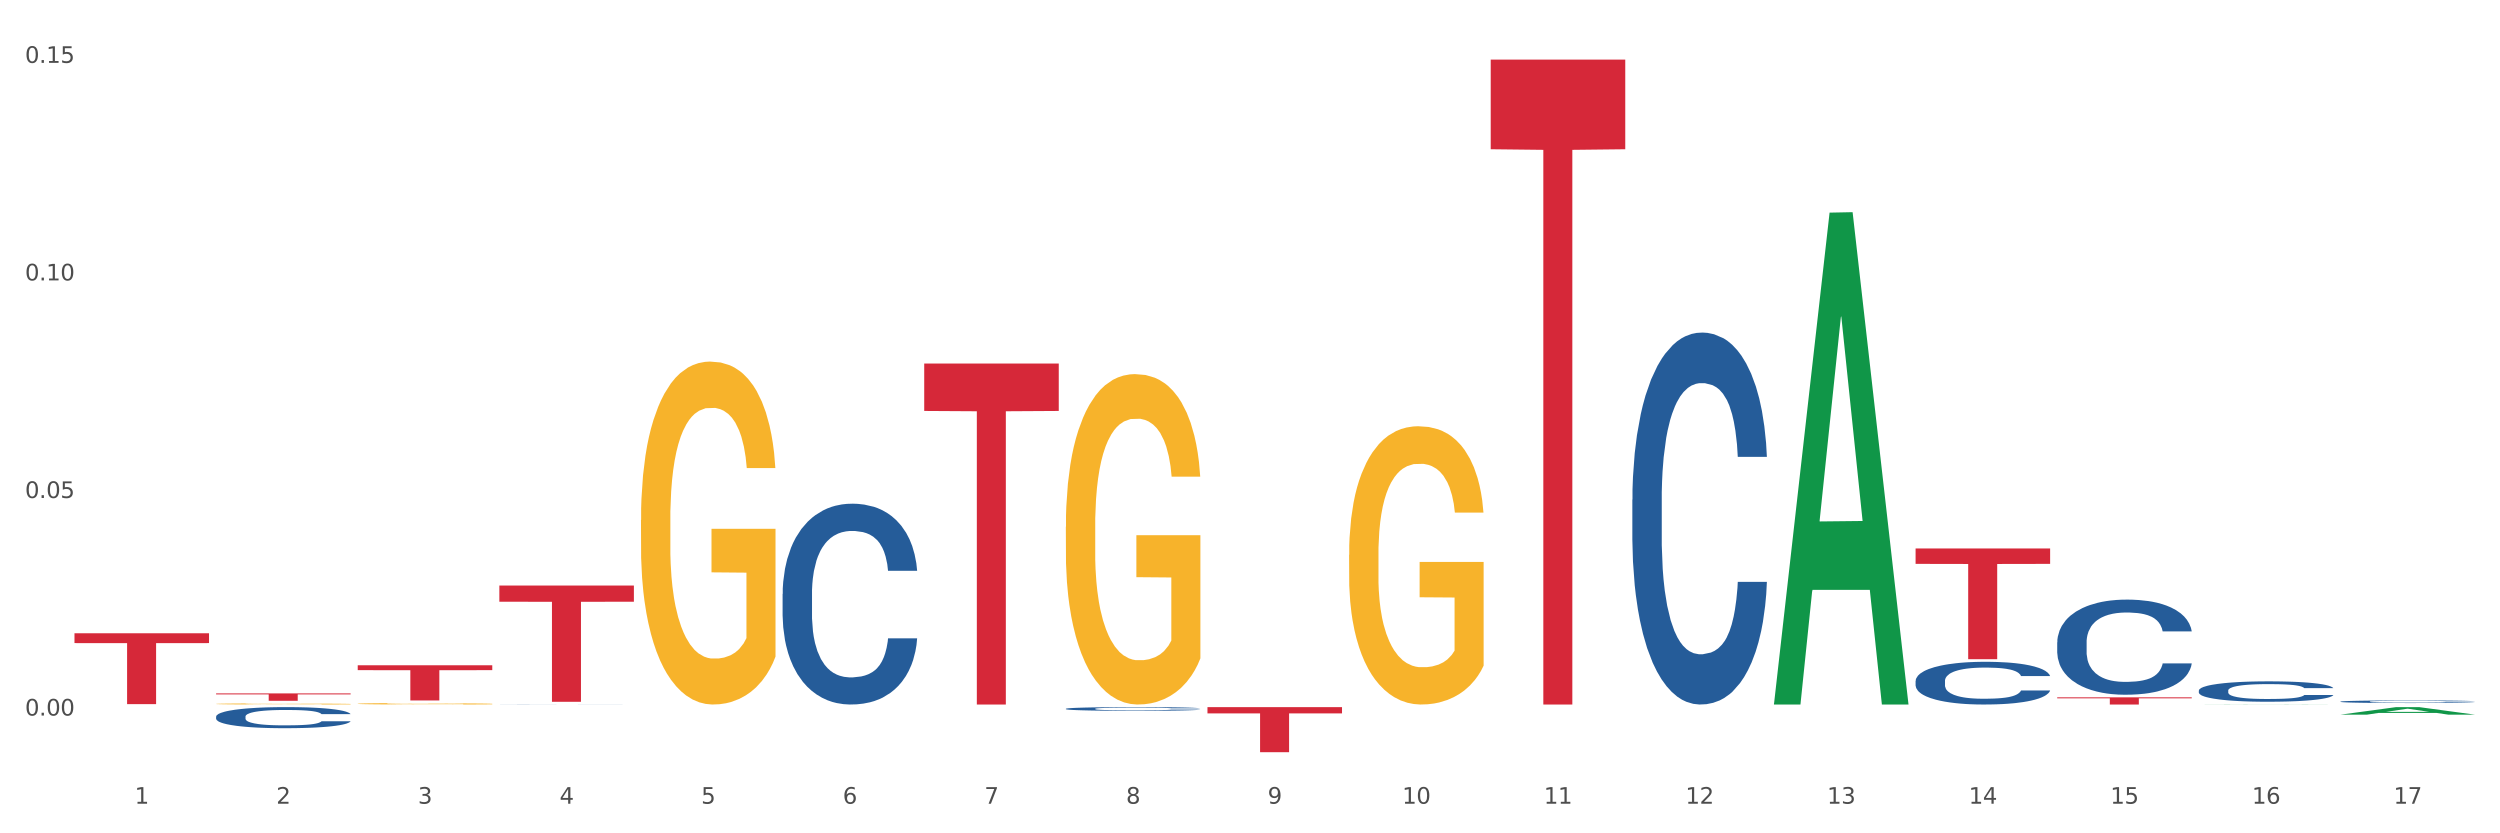 <?xml version="1.0" encoding="utf-8" standalone="no"?>
<!DOCTYPE svg PUBLIC "-//W3C//DTD SVG 1.1//EN"
  "http://www.w3.org/Graphics/SVG/1.1/DTD/svg11.dtd">
<svg xmlns:xlink="http://www.w3.org/1999/xlink" width="1080pt" height="360pt" viewBox="0 0 1080 360" xmlns="http://www.w3.org/2000/svg" version="1.1">
 <rect x="0" y="0" width="1080" height="360" fill="#333333" stroke="none"/>
 <defs>
  <style type="text/css">*{stroke-linejoin: round; stroke-linecap: butt}</style>
 </defs>
 <g id="figure_1">
  <g id="patch_1">
   <path d="M 0 360 
L 1080 360 
L 1080 0 
L 0 0 
z
" style="fill: #ffffff; stroke: #ffffff; stroke-linejoin: miter"/>
  </g>
  <g id="axes_1">
   <g id="matplotlib.axis_1">
    <g id="xtick_1">
     <g id="text_1">
      <!-- 1 -->
      <g style="fill: #4d4d4d" transform="translate(58.182 347.204) scale(0.096 -0.096)">
       <defs>
        <path id="DejaVuSans-31" d="M 794 531 
L 1825 531 
L 1825 4091 
L 703 3866 
L 703 4441 
L 1819 4666 
L 2450 4666 
L 2450 531 
L 3481 531 
L 3481 0 
L 794 0 
L 794 531 
z
" transform="scale(0.016)"/>
       </defs>
       <use xlink:href="#DejaVuSans-31"/>
      </g>
     </g>
    </g>
    <g id="xtick_2">
     <g id="text_2">
      <!-- 2 -->
      <g style="fill: #4d4d4d" transform="translate(119.364 347.204) scale(0.096 -0.096)">
       <defs>
        <path id="DejaVuSans-32" d="M 1228 531 
L 3431 531 
L 3431 0 
L 469 0 
L 469 531 
Q 828 903 1448 1529 
Q 2069 2156 2228 2338 
Q 2531 2678 2651 2914 
Q 2772 3150 2772 3378 
Q 2772 3750 2511 3984 
Q 2250 4219 1831 4219 
Q 1534 4219 1204 4116 
Q 875 4013 500 3803 
L 500 4441 
Q 881 4594 1212 4672 
Q 1544 4750 1819 4750 
Q 2544 4750 2975 4387 
Q 3406 4025 3406 3419 
Q 3406 3131 3298 2873 
Q 3191 2616 2906 2266 
Q 2828 2175 2409 1742 
Q 1991 1309 1228 531 
z
" transform="scale(0.016)"/>
       </defs>
       <use xlink:href="#DejaVuSans-32"/>
      </g>
     </g>
    </g>
    <g id="xtick_3">
     <g id="text_3">
      <!-- 3 -->
      <g style="fill: #4d4d4d" transform="translate(180.545 347.204) scale(0.096 -0.096)">
       <defs>
        <path id="DejaVuSans-33" d="M 2597 2516 
Q 3050 2419 3304 2112 
Q 3559 1806 3559 1356 
Q 3559 666 3084 287 
Q 2609 -91 1734 -91 
Q 1441 -91 1130 -33 
Q 819 25 488 141 
L 488 750 
Q 750 597 1062 519 
Q 1375 441 1716 441 
Q 2309 441 2620 675 
Q 2931 909 2931 1356 
Q 2931 1769 2642 2001 
Q 2353 2234 1838 2234 
L 1294 2234 
L 1294 2753 
L 1863 2753 
Q 2328 2753 2575 2939 
Q 2822 3125 2822 3475 
Q 2822 3834 2567 4026 
Q 2313 4219 1838 4219 
Q 1578 4219 1281 4162 
Q 984 4106 628 3988 
L 628 4550 
Q 988 4650 1302 4700 
Q 1616 4750 1894 4750 
Q 2613 4750 3031 4423 
Q 3450 4097 3450 3541 
Q 3450 3153 3228 2886 
Q 3006 2619 2597 2516 
z
" transform="scale(0.016)"/>
       </defs>
       <use xlink:href="#DejaVuSans-33"/>
      </g>
     </g>
    </g>
    <g id="xtick_4">
     <g id="text_4">
      <!-- 4 -->
      <g style="fill: #4d4d4d" transform="translate(241.726 347.204) scale(0.096 -0.096)">
       <defs>
        <path id="DejaVuSans-34" d="M 2419 4116 
L 825 1625 
L 2419 1625 
L 2419 4116 
z
M 2253 4666 
L 3047 4666 
L 3047 1625 
L 3713 1625 
L 3713 1100 
L 3047 1100 
L 3047 0 
L 2419 0 
L 2419 1100 
L 313 1100 
L 313 1709 
L 2253 4666 
z
" transform="scale(0.016)"/>
       </defs>
       <use xlink:href="#DejaVuSans-34"/>
      </g>
     </g>
    </g>
    <g id="xtick_5">
     <g id="text_5">
      <!-- 5 -->
      <g style="fill: #4d4d4d" transform="translate(302.908 347.204) scale(0.096 -0.096)">
       <defs>
        <path id="DejaVuSans-35" d="M 691 4666 
L 3169 4666 
L 3169 4134 
L 1269 4134 
L 1269 2991 
Q 1406 3038 1543 3061 
Q 1681 3084 1819 3084 
Q 2600 3084 3056 2656 
Q 3513 2228 3513 1497 
Q 3513 744 3044 326 
Q 2575 -91 1722 -91 
Q 1428 -91 1123 -41 
Q 819 9 494 109 
L 494 744 
Q 775 591 1075 516 
Q 1375 441 1709 441 
Q 2250 441 2565 725 
Q 2881 1009 2881 1497 
Q 2881 1984 2565 2268 
Q 2250 2553 1709 2553 
Q 1456 2553 1204 2497 
Q 953 2441 691 2322 
L 691 4666 
z
" transform="scale(0.016)"/>
       </defs>
       <use xlink:href="#DejaVuSans-35"/>
      </g>
     </g>
    </g>
    <g id="xtick_6">
     <g id="text_6">
      <!-- 6 -->
      <g style="fill: #4d4d4d" transform="translate(364.089 347.204) scale(0.096 -0.096)">
       <defs>
        <path id="DejaVuSans-36" d="M 2113 2584 
Q 1688 2584 1439 2293 
Q 1191 2003 1191 1497 
Q 1191 994 1439 701 
Q 1688 409 2113 409 
Q 2538 409 2786 701 
Q 3034 994 3034 1497 
Q 3034 2003 2786 2293 
Q 2538 2584 2113 2584 
z
M 3366 4563 
L 3366 3988 
Q 3128 4100 2886 4159 
Q 2644 4219 2406 4219 
Q 1781 4219 1451 3797 
Q 1122 3375 1075 2522 
Q 1259 2794 1537 2939 
Q 1816 3084 2150 3084 
Q 2853 3084 3261 2657 
Q 3669 2231 3669 1497 
Q 3669 778 3244 343 
Q 2819 -91 2113 -91 
Q 1303 -91 875 529 
Q 447 1150 447 2328 
Q 447 3434 972 4092 
Q 1497 4750 2381 4750 
Q 2619 4750 2861 4703 
Q 3103 4656 3366 4563 
z
" transform="scale(0.016)"/>
       </defs>
       <use xlink:href="#DejaVuSans-36"/>
      </g>
     </g>
    </g>
    <g id="xtick_7">
     <g id="text_7">
      <!-- 7 -->
      <g style="fill: #4d4d4d" transform="translate(425.271 347.204) scale(0.096 -0.096)">
       <defs>
        <path id="DejaVuSans-37" d="M 525 4666 
L 3525 4666 
L 3525 4397 
L 1831 0 
L 1172 0 
L 2766 4134 
L 525 4134 
L 525 4666 
z
" transform="scale(0.016)"/>
       </defs>
       <use xlink:href="#DejaVuSans-37"/>
      </g>
     </g>
    </g>
    <g id="xtick_8">
     <g id="text_8">
      <!-- 8 -->
      <g style="fill: #4d4d4d" transform="translate(486.452 347.204) scale(0.096 -0.096)">
       <defs>
        <path id="DejaVuSans-38" d="M 2034 2216 
Q 1584 2216 1326 1975 
Q 1069 1734 1069 1313 
Q 1069 891 1326 650 
Q 1584 409 2034 409 
Q 2484 409 2743 651 
Q 3003 894 3003 1313 
Q 3003 1734 2745 1975 
Q 2488 2216 2034 2216 
z
M 1403 2484 
Q 997 2584 770 2862 
Q 544 3141 544 3541 
Q 544 4100 942 4425 
Q 1341 4750 2034 4750 
Q 2731 4750 3128 4425 
Q 3525 4100 3525 3541 
Q 3525 3141 3298 2862 
Q 3072 2584 2669 2484 
Q 3125 2378 3379 2068 
Q 3634 1759 3634 1313 
Q 3634 634 3220 271 
Q 2806 -91 2034 -91 
Q 1263 -91 848 271 
Q 434 634 434 1313 
Q 434 1759 690 2068 
Q 947 2378 1403 2484 
z
M 1172 3481 
Q 1172 3119 1398 2916 
Q 1625 2713 2034 2713 
Q 2441 2713 2670 2916 
Q 2900 3119 2900 3481 
Q 2900 3844 2670 4047 
Q 2441 4250 2034 4250 
Q 1625 4250 1398 4047 
Q 1172 3844 1172 3481 
z
" transform="scale(0.016)"/>
       </defs>
       <use xlink:href="#DejaVuSans-38"/>
      </g>
     </g>
    </g>
    <g id="xtick_9">
     <g id="text_9">
      <!-- 9 -->
      <g style="fill: #4d4d4d" transform="translate(547.634 347.204) scale(0.096 -0.096)">
       <defs>
        <path id="DejaVuSans-39" d="M 703 97 
L 703 672 
Q 941 559 1184 500 
Q 1428 441 1663 441 
Q 2288 441 2617 861 
Q 2947 1281 2994 2138 
Q 2813 1869 2534 1725 
Q 2256 1581 1919 1581 
Q 1219 1581 811 2004 
Q 403 2428 403 3163 
Q 403 3881 828 4315 
Q 1253 4750 1959 4750 
Q 2769 4750 3195 4129 
Q 3622 3509 3622 2328 
Q 3622 1225 3098 567 
Q 2575 -91 1691 -91 
Q 1453 -91 1209 -44 
Q 966 3 703 97 
z
M 1959 2075 
Q 2384 2075 2632 2365 
Q 2881 2656 2881 3163 
Q 2881 3666 2632 3958 
Q 2384 4250 1959 4250 
Q 1534 4250 1286 3958 
Q 1038 3666 1038 3163 
Q 1038 2656 1286 2365 
Q 1534 2075 1959 2075 
z
" transform="scale(0.016)"/>
       </defs>
       <use xlink:href="#DejaVuSans-39"/>
      </g>
     </g>
    </g>
    <g id="xtick_10">
     <g id="text_10">
      <!-- 10 -->
      <g style="fill: #4d4d4d" transform="translate(605.761 347.204) scale(0.096 -0.096)">
       <defs>
        <path id="DejaVuSans-30" d="M 2034 4250 
Q 1547 4250 1301 3770 
Q 1056 3291 1056 2328 
Q 1056 1369 1301 889 
Q 1547 409 2034 409 
Q 2525 409 2770 889 
Q 3016 1369 3016 2328 
Q 3016 3291 2770 3770 
Q 2525 4250 2034 4250 
z
M 2034 4750 
Q 2819 4750 3233 4129 
Q 3647 3509 3647 2328 
Q 3647 1150 3233 529 
Q 2819 -91 2034 -91 
Q 1250 -91 836 529 
Q 422 1150 422 2328 
Q 422 3509 836 4129 
Q 1250 4750 2034 4750 
z
" transform="scale(0.016)"/>
       </defs>
       <use xlink:href="#DejaVuSans-31"/>
       <use xlink:href="#DejaVuSans-30" transform="translate(63.623 0)"/>
      </g>
     </g>
    </g>
    <g id="xtick_11">
     <g id="text_11">
      <!-- 11 -->
      <g style="fill: #4d4d4d" transform="translate(666.942 347.204) scale(0.096 -0.096)">
       <use xlink:href="#DejaVuSans-31"/>
       <use xlink:href="#DejaVuSans-31" transform="translate(63.623 0)"/>
      </g>
     </g>
    </g>
    <g id="xtick_12">
     <g id="text_12">
      <!-- 12 -->
      <g style="fill: #4d4d4d" transform="translate(728.124 347.204) scale(0.096 -0.096)">
       <use xlink:href="#DejaVuSans-31"/>
       <use xlink:href="#DejaVuSans-32" transform="translate(63.623 0)"/>
      </g>
     </g>
    </g>
    <g id="xtick_13">
     <g id="text_13">
      <!-- 13 -->
      <g style="fill: #4d4d4d" transform="translate(789.305 347.204) scale(0.096 -0.096)">
       <use xlink:href="#DejaVuSans-31"/>
       <use xlink:href="#DejaVuSans-33" transform="translate(63.623 0)"/>
      </g>
     </g>
    </g>
    <g id="xtick_14">
     <g id="text_14">
      <!-- 14 -->
      <g style="fill: #4d4d4d" transform="translate(850.487 347.204) scale(0.096 -0.096)">
       <use xlink:href="#DejaVuSans-31"/>
       <use xlink:href="#DejaVuSans-34" transform="translate(63.623 0)"/>
      </g>
     </g>
    </g>
    <g id="xtick_15">
     <g id="text_15">
      <!-- 15 -->
      <g style="fill: #4d4d4d" transform="translate(911.668 347.204) scale(0.096 -0.096)">
       <use xlink:href="#DejaVuSans-31"/>
       <use xlink:href="#DejaVuSans-35" transform="translate(63.623 0)"/>
      </g>
     </g>
    </g>
    <g id="xtick_16">
     <g id="text_16">
      <!-- 16 -->
      <g style="fill: #4d4d4d" transform="translate(972.849 347.204) scale(0.096 -0.096)">
       <use xlink:href="#DejaVuSans-31"/>
       <use xlink:href="#DejaVuSans-36" transform="translate(63.623 0)"/>
      </g>
     </g>
    </g>
    <g id="xtick_17">
     <g id="text_17">
      <!-- 17 -->
      <g style="fill: #4d4d4d" transform="translate(1034.031 347.204) scale(0.096 -0.096)">
       <use xlink:href="#DejaVuSans-31"/>
       <use xlink:href="#DejaVuSans-37" transform="translate(63.623 0)"/>
      </g>
     </g>
    </g>
    <g id="xtick_18"/>
    <g id="xtick_19"/>
    <g id="xtick_20"/>
    <g id="xtick_21"/>
    <g id="xtick_22"/>
    <g id="xtick_23"/>
    <g id="xtick_24"/>
    <g id="xtick_25"/>
    <g id="xtick_26"/>
    <g id="xtick_27"/>
    <g id="xtick_28"/>
    <g id="xtick_29"/>
    <g id="xtick_30"/>
    <g id="xtick_31"/>
    <g id="xtick_32"/>
    <g id="xtick_33"/>
   </g>
   <g id="matplotlib.axis_2">
    <g id="ytick_1">
     <g id="text_18">
      <!-- 0.00 -->
      <g style="fill: #4d4d4d" transform="translate(10.8 309.118) scale(0.096 -0.096)">
       <defs>
        <path id="DejaVuSans-2e" d="M 684 794 
L 1344 794 
L 1344 0 
L 684 0 
L 684 794 
z
" transform="scale(0.016)"/>
       </defs>
       <use xlink:href="#DejaVuSans-30"/>
       <use xlink:href="#DejaVuSans-2e" transform="translate(63.623 0)"/>
       <use xlink:href="#DejaVuSans-30" transform="translate(95.41 0)"/>
       <use xlink:href="#DejaVuSans-30" transform="translate(159.033 0)"/>
      </g>
     </g>
    </g>
    <g id="ytick_2">
     <g id="text_19">
      <!-- 0.05 -->
      <g style="fill: #4d4d4d" transform="translate(10.8 215.132) scale(0.096 -0.096)">
       <use xlink:href="#DejaVuSans-30"/>
       <use xlink:href="#DejaVuSans-2e" transform="translate(63.623 0)"/>
       <use xlink:href="#DejaVuSans-30" transform="translate(95.41 0)"/>
       <use xlink:href="#DejaVuSans-35" transform="translate(159.033 0)"/>
      </g>
     </g>
    </g>
    <g id="ytick_3">
     <g id="text_20">
      <!-- 0.10 -->
      <g style="fill: #4d4d4d" transform="translate(10.8 121.146) scale(0.096 -0.096)">
       <use xlink:href="#DejaVuSans-30"/>
       <use xlink:href="#DejaVuSans-2e" transform="translate(63.623 0)"/>
       <use xlink:href="#DejaVuSans-31" transform="translate(95.41 0)"/>
       <use xlink:href="#DejaVuSans-30" transform="translate(159.033 0)"/>
      </g>
     </g>
    </g>
    <g id="ytick_4">
     <g id="text_21">
      <!-- 0.15 -->
      <g style="fill: #4d4d4d" transform="translate(10.8 27.159) scale(0.096 -0.096)">
       <use xlink:href="#DejaVuSans-30"/>
       <use xlink:href="#DejaVuSans-2e" transform="translate(63.623 0)"/>
       <use xlink:href="#DejaVuSans-31" transform="translate(95.41 0)"/>
       <use xlink:href="#DejaVuSans-35" transform="translate(159.033 0)"/>
      </g>
     </g>
    </g>
    <g id="ytick_5"/>
    <g id="ytick_6"/>
    <g id="ytick_7"/>
   </g>
   <g id="PolyCollection_1">
    <path d="M 766.352 303.953 
L 766.412 303.753 
L 790.38 91.857 
L 800.327 91.657 
L 824.474 304.352 
L 812.97 304.352 
L 807.757 254.823 
L 783.01 254.823 
L 782.83 255.622 
L 777.797 304.352 
L 766.352 304.352 
L 766.352 303.953 
L 786.126 225.265 
L 804.641 225.066 
L 795.473 136.992 
L 795.353 136.593 
L 795.233 137.192 
L 786.066 225.066 
L 786.126 225.265 
L 766.352 303.953 
z
" clip-path="url(#pf9c0979271)" style="fill: #109648"/>
    <path d="M 949.896 304.352 
L 949.956 304.352 
L 973.924 304.269 
L 983.871 304.269 
L 1008.019 304.352 
L 996.514 304.352 
L 991.301 304.333 
L 966.554 304.333 
L 966.374 304.333 
L 961.341 304.352 
L 949.896 304.352 
L 949.896 304.352 
L 969.67 304.321 
L 988.185 304.321 
L 979.017 304.287 
L 978.897 304.286 
L 978.778 304.287 
L 969.61 304.321 
L 969.67 304.321 
L 949.896 304.352 
z
" clip-path="url(#pf9c0979271)" style="fill: #109648"/>
    <path d="M 1011.078 308.727 
L 1011.138 308.724 
L 1035.106 305.474 
L 1045.052 305.471 
L 1069.2 308.733 
L 1057.695 308.733 
L 1052.482 307.973 
L 1027.735 307.973 
L 1027.556 307.986 
L 1022.522 308.733 
L 1011.078 308.733 
L 1011.078 308.727 
L 1030.851 307.52 
L 1049.366 307.517 
L 1040.199 306.166 
L 1040.079 306.16 
L 1039.959 306.169 
L 1030.791 307.517 
L 1030.851 307.52 
L 1011.078 308.727 
z
" clip-path="url(#pf9c0979271)" style="fill: #109648"/>
    <path d="M 93.356 309.565 
L 93.425 309.557 
L 93.425 309.324 
L 93.631 309.007 
L 94.387 308.425 
L 95.349 307.984 
L 96.998 307.468 
L 97.891 307.252 
L 99.059 307.01 
L 101.463 306.619 
L 104.211 306.286 
L 106.135 306.103 
L 107.578 305.987 
L 110.807 305.779 
L 112.662 305.687 
L 114.585 305.612 
L 116.234 305.562 
L 118.982 305.504 
L 121.181 305.479 
L 123.723 305.471 
L 125.853 305.479 
L 128.67 305.513 
L 132.792 305.612 
L 134.372 305.671 
L 136.502 305.77 
L 138.7 305.904 
L 140.486 306.037 
L 142.547 306.228 
L 144.677 306.478 
L 146.738 306.794 
L 148.181 307.085 
L 149.349 307.393 
L 150.38 307.768 
L 151.135 308.175 
L 151.479 308.516 
L 138.906 308.516 
L 138.563 308.209 
L 137.876 307.876 
L 137.189 307.651 
L 136.433 307.468 
L 135.265 307.26 
L 134.234 307.127 
L 132.517 306.969 
L 130.937 306.869 
L 129.631 306.811 
L 128.051 306.761 
L 124.685 306.711 
L 122.28 306.711 
L 120.769 306.727 
L 118.914 306.769 
L 117.334 306.827 
L 115.479 306.927 
L 114.036 307.035 
L 112.593 307.177 
L 111.769 307.277 
L 110.532 307.46 
L 109.708 307.609 
L 108.608 307.867 
L 107.99 308.05 
L 106.891 308.525 
L 106.41 308.874 
L 106.204 309.116 
L 106.066 309.382 
L 106.066 310.68 
L 106.479 311.262 
L 106.822 311.512 
L 107.372 311.795 
L 108.402 312.161 
L 109.914 312.519 
L 111.494 312.777 
L 112.799 312.935 
L 114.036 313.051 
L 115.273 313.143 
L 116.784 313.226 
L 118.021 313.276 
L 119.876 313.326 
L 122.074 313.351 
L 123.792 313.351 
L 127.295 313.309 
L 128.876 313.268 
L 130.387 313.21 
L 132.036 313.118 
L 133.341 313.018 
L 134.097 312.943 
L 135.334 312.785 
L 136.296 312.619 
L 137.12 312.427 
L 137.67 312.261 
L 138.288 312.011 
L 138.769 311.728 
L 138.906 311.579 
L 151.479 311.579 
L 151.204 311.878 
L 150.723 312.169 
L 149.761 312.561 
L 149.005 312.785 
L 147.838 313.06 
L 146.601 313.293 
L 144.883 313.551 
L 143.303 313.742 
L 141.654 313.909 
L 139.868 314.058 
L 136.639 314.266 
L 135.471 314.325 
L 132.998 314.424 
L 131.074 314.483 
L 128.257 314.541 
L 125.372 314.574 
L 122.349 314.583 
L 119.669 314.566 
L 116.715 314.516 
L 114.86 314.466 
L 112.799 314.391 
L 110.395 314.275 
L 108.127 314.133 
L 105.998 313.967 
L 104.005 313.775 
L 102.15 313.559 
L 99.746 313.201 
L 97.959 312.852 
L 96.654 312.527 
L 95.761 312.253 
L 94.868 311.903 
L 94.387 311.662 
L 93.631 311.079 
L 93.356 310.538 
L 93.356 309.565 
z
" clip-path="url(#pf9c0979271)" style="fill: #255c99"/>
    <path d="M 582.808 239.684 
L 582.876 239.574 
L 582.876 235.621 
L 583.014 232.218 
L 583.7 223.983 
L 584.729 217.176 
L 585.484 213.553 
L 586.239 210.588 
L 587.131 207.624 
L 588.229 204.55 
L 590.219 200.048 
L 591.454 197.742 
L 592.964 195.327 
L 595.709 191.813 
L 597.699 189.837 
L 599.757 188.19 
L 603.12 186.214 
L 605.316 185.336 
L 607.649 184.677 
L 610.462 184.238 
L 612.589 184.128 
L 617.256 184.457 
L 621.236 185.445 
L 623.157 186.214 
L 625.628 187.531 
L 626.931 188.41 
L 629.059 190.167 
L 631.254 192.472 
L 632.764 194.449 
L 635.029 198.181 
L 636.744 201.914 
L 638.322 206.526 
L 639.146 209.71 
L 639.764 212.674 
L 640.312 216.078 
L 640.861 221.458 
L 628.51 221.458 
L 628.029 217.615 
L 627.274 213.992 
L 626.176 210.478 
L 625.216 208.283 
L 623.569 205.538 
L 622.059 203.781 
L 620.481 202.463 
L 618.56 201.366 
L 617.05 200.817 
L 614.923 200.377 
L 610.737 200.487 
L 607.923 201.366 
L 606.002 202.463 
L 604.767 203.452 
L 603.669 204.55 
L 602.433 206.087 
L 600.992 208.392 
L 599.963 210.478 
L 598.934 213.113 
L 598.11 215.748 
L 597.355 218.823 
L 596.738 222.117 
L 596.258 225.52 
L 595.846 229.692 
L 595.503 236.609 
L 595.503 251.651 
L 595.64 255.055 
L 595.983 259.556 
L 596.395 262.96 
L 597.081 267.022 
L 597.699 269.767 
L 598.865 273.72 
L 600.169 277.013 
L 601.198 279.099 
L 602.228 280.856 
L 604.012 283.272 
L 606.002 285.248 
L 607.717 286.456 
L 610.05 287.554 
L 611.629 287.993 
L 613.001 288.212 
L 616.364 288.212 
L 618.765 287.883 
L 621.442 287.114 
L 623.5 286.126 
L 625.216 284.919 
L 627.137 282.942 
L 628.372 281.076 
L 628.372 258.129 
L 613.276 258.019 
L 613.276 242.758 
L 640.93 242.758 
L 640.93 287.554 
L 639.764 289.859 
L 638.46 291.945 
L 637.087 293.812 
L 635.029 296.118 
L 632.558 298.313 
L 630.362 299.851 
L 628.029 301.168 
L 625.284 302.376 
L 621.716 303.474 
L 619.52 303.913 
L 616.775 304.242 
L 613.55 304.352 
L 610.737 304.132 
L 607.992 303.583 
L 605.11 302.595 
L 602.296 301.168 
L 600.169 299.741 
L 598.042 297.984 
L 595.777 295.678 
L 593.993 293.482 
L 592.621 291.506 
L 591.111 288.981 
L 589.464 285.687 
L 588.229 282.723 
L 587.131 279.648 
L 585.964 275.696 
L 585.141 272.292 
L 584.317 268.01 
L 583.837 264.826 
L 583.288 259.886 
L 582.876 252.969 
L 582.808 239.684 
z
" clip-path="url(#pf9c0979271)" style="fill: #f7b32b"/>
    <path d="M 154.538 304.018 
L 154.606 304.018 
L 154.606 303.997 
L 154.744 303.98 
L 155.43 303.937 
L 156.459 303.902 
L 157.214 303.883 
L 157.969 303.868 
L 158.861 303.853 
L 159.959 303.837 
L 161.949 303.814 
L 163.184 303.802 
L 164.694 303.789 
L 167.439 303.771 
L 169.429 303.761 
L 171.487 303.753 
L 174.85 303.742 
L 177.046 303.738 
L 179.379 303.734 
L 182.192 303.732 
L 184.32 303.732 
L 188.986 303.733 
L 192.966 303.738 
L 194.887 303.742 
L 197.358 303.749 
L 198.661 303.754 
L 200.789 303.763 
L 202.985 303.775 
L 204.494 303.785 
L 206.759 303.804 
L 208.474 303.823 
L 210.053 303.847 
L 210.876 303.864 
L 211.494 303.879 
L 212.043 303.896 
L 212.592 303.924 
L 200.24 303.924 
L 199.759 303.904 
L 199.005 303.886 
L 197.907 303.868 
L 196.946 303.856 
L 195.299 303.842 
L 193.789 303.833 
L 192.211 303.826 
L 190.29 303.821 
L 188.78 303.818 
L 186.653 303.815 
L 182.467 303.816 
L 179.653 303.821 
L 177.732 303.826 
L 176.497 303.831 
L 175.399 303.837 
L 174.164 303.845 
L 172.723 303.857 
L 171.693 303.868 
L 170.664 303.881 
L 169.84 303.895 
L 169.086 303.911 
L 168.468 303.928 
L 167.988 303.945 
L 167.576 303.967 
L 167.233 304.002 
L 167.233 304.08 
L 167.37 304.098 
L 167.713 304.121 
L 168.125 304.138 
L 168.811 304.159 
L 169.429 304.174 
L 170.595 304.194 
L 171.899 304.211 
L 172.928 304.222 
L 173.958 304.231 
L 175.742 304.243 
L 177.732 304.253 
L 179.447 304.26 
L 181.781 304.265 
L 183.359 304.268 
L 184.731 304.269 
L 188.094 304.269 
L 190.495 304.267 
L 193.172 304.263 
L 195.23 304.258 
L 196.946 304.252 
L 198.867 304.242 
L 200.102 304.232 
L 200.102 304.113 
L 185.006 304.113 
L 185.006 304.034 
L 212.66 304.034 
L 212.66 304.265 
L 211.494 304.277 
L 210.19 304.288 
L 208.817 304.298 
L 206.759 304.31 
L 204.288 304.321 
L 202.092 304.329 
L 199.759 304.336 
L 197.014 304.342 
L 193.446 304.348 
L 191.25 304.35 
L 188.505 304.351 
L 185.28 304.352 
L 182.467 304.351 
L 179.722 304.348 
L 176.84 304.343 
L 174.026 304.336 
L 171.899 304.328 
L 169.772 304.319 
L 167.507 304.307 
L 165.723 304.296 
L 164.351 304.286 
L 162.841 304.273 
L 161.194 304.256 
L 159.959 304.24 
L 158.861 304.225 
L 157.694 304.204 
L 156.871 304.187 
L 156.048 304.164 
L 155.567 304.148 
L 155.018 304.123 
L 154.606 304.087 
L 154.538 304.018 
z
" clip-path="url(#pf9c0979271)" style="fill: #f7b32b"/>
    <path d="M 460.445 227.57 
L 460.514 227.439 
L 460.514 222.746 
L 460.651 218.705 
L 461.337 208.928 
L 462.366 200.846 
L 463.121 196.544 
L 463.876 193.024 
L 464.768 189.504 
L 465.866 185.854 
L 467.856 180.51 
L 469.091 177.772 
L 470.601 174.904 
L 473.346 170.732 
L 475.336 168.386 
L 477.394 166.431 
L 480.757 164.084 
L 482.953 163.041 
L 485.286 162.259 
L 488.099 161.738 
L 490.227 161.607 
L 494.893 161.998 
L 498.873 163.172 
L 500.794 164.084 
L 503.265 165.648 
L 504.568 166.691 
L 506.696 168.777 
L 508.892 171.515 
L 510.401 173.861 
L 512.666 178.293 
L 514.381 182.726 
L 515.96 188.201 
L 516.783 191.981 
L 517.401 195.501 
L 517.95 199.542 
L 518.499 205.93 
L 506.147 205.93 
L 505.666 201.367 
L 504.912 197.065 
L 503.814 192.894 
L 502.853 190.287 
L 501.206 187.028 
L 499.696 184.942 
L 498.118 183.377 
L 496.197 182.074 
L 494.687 181.422 
L 492.56 180.901 
L 488.374 181.031 
L 485.56 182.074 
L 483.639 183.377 
L 482.404 184.551 
L 481.306 185.854 
L 480.071 187.679 
L 478.63 190.417 
L 477.6 192.894 
L 476.571 196.022 
L 475.747 199.151 
L 474.993 202.801 
L 474.375 206.712 
L 473.895 210.753 
L 473.483 215.707 
L 473.14 223.92 
L 473.14 241.779 
L 473.277 245.82 
L 473.62 251.165 
L 474.032 255.206 
L 474.718 260.029 
L 475.336 263.288 
L 476.502 267.981 
L 477.806 271.892 
L 478.835 274.369 
L 479.865 276.455 
L 481.649 279.323 
L 483.639 281.669 
L 485.354 283.103 
L 487.688 284.407 
L 489.266 284.928 
L 490.638 285.189 
L 494.001 285.189 
L 496.403 284.798 
L 499.079 283.885 
L 501.137 282.712 
L 502.853 281.278 
L 504.774 278.932 
L 506.01 276.716 
L 506.01 249.47 
L 490.913 249.34 
L 490.913 231.22 
L 518.567 231.22 
L 518.567 284.407 
L 517.401 287.144 
L 516.097 289.621 
L 514.724 291.837 
L 512.666 294.575 
L 510.195 297.182 
L 508 299.007 
L 505.666 300.572 
L 502.922 302.006 
L 499.353 303.309 
L 497.157 303.831 
L 494.413 304.222 
L 491.187 304.352 
L 488.374 304.091 
L 485.629 303.44 
L 482.747 302.266 
L 479.933 300.572 
L 477.806 298.877 
L 475.679 296.791 
L 473.414 294.054 
L 471.63 291.446 
L 470.258 289.1 
L 468.748 286.102 
L 467.101 282.191 
L 465.866 278.671 
L 464.768 275.021 
L 463.601 270.328 
L 462.778 266.287 
L 461.955 261.203 
L 461.474 257.422 
L 460.925 251.556 
L 460.514 243.343 
L 460.445 227.57 
z
" clip-path="url(#pf9c0979271)" style="fill: #f7b32b"/>
    <path d="M 276.901 224.656 
L 276.969 224.521 
L 276.969 219.65 
L 277.107 215.456 
L 277.793 205.308 
L 278.822 196.919 
L 279.577 192.454 
L 280.332 188.8 
L 281.224 185.147 
L 282.322 181.358 
L 284.312 175.811 
L 285.547 172.969 
L 287.057 169.993 
L 289.801 165.663 
L 291.792 163.227 
L 293.85 161.198 
L 297.213 158.762 
L 299.408 157.68 
L 301.742 156.868 
L 304.555 156.327 
L 306.682 156.191 
L 311.349 156.597 
L 315.329 157.815 
L 317.25 158.762 
L 319.72 160.386 
L 321.024 161.468 
L 323.152 163.633 
L 325.347 166.475 
L 326.857 168.91 
L 329.122 173.511 
L 330.837 178.111 
L 332.415 183.794 
L 333.239 187.718 
L 333.856 191.371 
L 334.405 195.566 
L 334.954 202.196 
L 322.603 202.196 
L 322.122 197.46 
L 321.367 192.995 
L 320.269 188.665 
L 319.309 185.959 
L 317.662 182.576 
L 316.152 180.411 
L 314.574 178.788 
L 312.652 177.435 
L 311.143 176.758 
L 309.015 176.217 
L 304.83 176.352 
L 302.016 177.435 
L 300.095 178.788 
L 298.86 180.005 
L 297.762 181.358 
L 296.526 183.253 
L 295.085 186.094 
L 294.056 188.665 
L 293.027 191.912 
L 292.203 195.16 
L 291.448 198.948 
L 290.831 203.007 
L 290.35 207.202 
L 289.939 212.344 
L 289.596 220.868 
L 289.596 239.405 
L 289.733 243.599 
L 290.076 249.147 
L 290.488 253.341 
L 291.174 258.348 
L 291.792 261.73 
L 292.958 266.602 
L 294.262 270.661 
L 295.291 273.232 
L 296.321 275.396 
L 298.105 278.373 
L 300.095 280.809 
L 301.81 282.297 
L 304.143 283.65 
L 305.722 284.191 
L 307.094 284.462 
L 310.457 284.462 
L 312.858 284.056 
L 315.535 283.109 
L 317.593 281.891 
L 319.309 280.403 
L 321.23 277.967 
L 322.465 275.667 
L 322.465 247.388 
L 307.369 247.253 
L 307.369 228.445 
L 335.023 228.445 
L 335.023 283.65 
L 333.856 286.492 
L 332.553 289.062 
L 331.18 291.363 
L 329.122 294.204 
L 326.651 296.91 
L 324.455 298.804 
L 322.122 300.428 
L 319.377 301.917 
L 315.809 303.27 
L 313.613 303.811 
L 310.868 304.217 
L 307.643 304.352 
L 304.83 304.081 
L 302.085 303.405 
L 299.203 302.187 
L 296.389 300.428 
L 294.262 298.669 
L 292.135 296.504 
L 289.87 293.663 
L 288.086 290.957 
L 286.714 288.521 
L 285.204 285.409 
L 283.557 281.35 
L 282.322 277.697 
L 281.224 273.908 
L 280.057 269.037 
L 279.234 264.843 
L 278.41 259.566 
L 277.93 255.642 
L 277.381 249.553 
L 276.969 241.029 
L 276.901 224.656 
z
" clip-path="url(#pf9c0979271)" style="fill: #f7b32b"/>
    <path d="M 93.356 304.093 
L 93.425 304.092 
L 93.425 304.076 
L 93.562 304.063 
L 94.248 304.03 
L 95.278 304.002 
L 96.033 303.988 
L 96.787 303.976 
L 97.68 303.964 
L 98.778 303.952 
L 100.768 303.934 
L 102.003 303.924 
L 103.512 303.915 
L 106.257 303.901 
L 108.247 303.893 
L 110.306 303.886 
L 113.668 303.878 
L 115.864 303.875 
L 118.197 303.872 
L 121.011 303.87 
L 123.138 303.87 
L 127.804 303.871 
L 131.784 303.875 
L 133.706 303.878 
L 136.176 303.883 
L 137.48 303.887 
L 139.607 303.894 
L 141.803 303.903 
L 143.313 303.911 
L 145.577 303.926 
L 147.293 303.941 
L 148.871 303.96 
L 149.695 303.972 
L 150.312 303.984 
L 150.861 303.998 
L 151.41 304.019 
L 139.058 304.019 
L 138.578 304.004 
L 137.823 303.99 
L 136.725 303.975 
L 135.764 303.967 
L 134.118 303.956 
L 132.608 303.949 
L 131.03 303.943 
L 129.108 303.939 
L 127.599 303.937 
L 125.471 303.935 
L 121.285 303.935 
L 118.472 303.939 
L 116.55 303.943 
L 115.315 303.947 
L 114.217 303.952 
L 112.982 303.958 
L 111.541 303.967 
L 110.512 303.975 
L 109.482 303.986 
L 108.659 303.997 
L 107.904 304.009 
L 107.287 304.022 
L 106.806 304.036 
L 106.394 304.053 
L 106.051 304.08 
L 106.051 304.141 
L 106.189 304.154 
L 106.532 304.172 
L 106.943 304.186 
L 107.63 304.202 
L 108.247 304.213 
L 109.414 304.229 
L 110.718 304.242 
L 111.747 304.251 
L 112.776 304.258 
L 114.56 304.267 
L 116.55 304.275 
L 118.266 304.28 
L 120.599 304.285 
L 122.177 304.286 
L 123.55 304.287 
L 126.912 304.287 
L 129.314 304.286 
L 131.99 304.283 
L 134.049 304.279 
L 135.764 304.274 
L 137.686 304.266 
L 138.921 304.259 
L 138.921 304.167 
L 123.824 304.166 
L 123.824 304.105 
L 151.479 304.105 
L 151.479 304.285 
L 150.312 304.294 
L 149.008 304.302 
L 147.636 304.31 
L 145.577 304.319 
L 143.107 304.328 
L 140.911 304.334 
L 138.578 304.339 
L 135.833 304.344 
L 132.265 304.349 
L 130.069 304.35 
L 127.324 304.352 
L 124.099 304.352 
L 121.285 304.351 
L 118.54 304.349 
L 115.658 304.345 
L 112.845 304.339 
L 110.718 304.334 
L 108.59 304.327 
L 106.326 304.317 
L 104.542 304.308 
L 103.169 304.301 
L 101.66 304.29 
L 100.013 304.277 
L 98.778 304.265 
L 97.68 304.253 
L 96.513 304.237 
L 95.69 304.223 
L 94.866 304.206 
L 94.386 304.193 
L 93.837 304.174 
L 93.425 304.146 
L 93.356 304.093 
z
" clip-path="url(#pf9c0979271)" style="fill: #f7b32b"/>
    <path d="M 643.989 25.759 
L 702.112 25.759 
L 702.112 64.475 
L 679.248 64.736 
L 679.248 304.352 
L 666.715 304.352 
L 666.715 64.736 
L 643.989 64.475 
L 643.989 26.021 
L 643.989 25.759 
z
" clip-path="url(#pf9c0979271)" style="fill: #d62839"/>
    <path d="M 521.626 305.471 
L 579.749 305.471 
L 579.749 308.178 
L 556.885 308.196 
L 556.885 324.95 
L 544.352 324.95 
L 544.352 308.196 
L 521.626 308.178 
L 521.626 305.489 
L 521.626 305.471 
z
" clip-path="url(#pf9c0979271)" style="fill: #d62839"/>
    <path d="M 399.263 157.059 
L 457.386 157.059 
L 457.386 177.528 
L 434.523 177.666 
L 434.523 304.352 
L 421.989 304.352 
L 421.989 177.666 
L 399.263 177.528 
L 399.263 157.197 
L 399.263 157.059 
z
" clip-path="url(#pf9c0979271)" style="fill: #d62839"/>
    <path d="M 215.719 252.96 
L 273.842 252.96 
L 273.842 259.938 
L 250.978 259.985 
L 250.978 303.174 
L 238.445 303.174 
L 238.445 259.985 
L 215.719 259.938 
L 215.719 253.007 
L 215.719 252.96 
z
" clip-path="url(#pf9c0979271)" style="fill: #d62839"/>
    <path d="M 154.538 287.392 
L 212.66 287.392 
L 212.66 289.507 
L 189.797 289.522 
L 189.797 302.613 
L 177.263 302.613 
L 177.263 289.522 
L 154.538 289.507 
L 154.538 287.407 
L 154.538 287.392 
z
" clip-path="url(#pf9c0979271)" style="fill: #d62839"/>
    <path d="M 93.356 299.544 
L 151.479 299.544 
L 151.479 299.989 
L 128.615 299.992 
L 128.615 302.751 
L 116.082 302.751 
L 116.082 299.992 
L 93.356 299.989 
L 93.356 299.547 
L 93.356 299.544 
z
" clip-path="url(#pf9c0979271)" style="fill: #d62839"/>
    <path d="M 338.082 256.574 
L 338.151 256.494 
L 338.151 254.276 
L 338.357 251.265 
L 339.113 245.718 
L 340.074 241.519 
L 341.723 236.607 
L 342.616 234.546 
L 343.784 232.249 
L 346.189 228.525 
L 348.937 225.355 
L 350.861 223.612 
L 352.304 222.503 
L 355.533 220.522 
L 357.387 219.65 
L 359.311 218.937 
L 360.96 218.462 
L 363.708 217.907 
L 365.907 217.669 
L 368.449 217.59 
L 370.578 217.669 
L 373.395 217.986 
L 377.517 218.937 
L 379.097 219.492 
L 381.227 220.443 
L 383.426 221.71 
L 385.212 222.978 
L 387.273 224.801 
L 389.403 227.178 
L 391.464 230.189 
L 392.907 232.962 
L 394.075 235.893 
L 395.105 239.459 
L 395.861 243.341 
L 396.204 246.59 
L 383.632 246.59 
L 383.288 243.658 
L 382.601 240.489 
L 381.914 238.35 
L 381.159 236.607 
L 379.991 234.626 
L 378.96 233.358 
L 377.243 231.852 
L 375.662 230.902 
L 374.357 230.347 
L 372.777 229.872 
L 369.41 229.396 
L 367.006 229.396 
L 365.494 229.555 
L 363.639 229.951 
L 362.059 230.505 
L 360.204 231.456 
L 358.762 232.486 
L 357.319 233.833 
L 356.494 234.784 
L 355.258 236.527 
L 354.433 237.954 
L 353.334 240.41 
L 352.716 242.153 
L 351.616 246.669 
L 351.136 249.997 
L 350.929 252.295 
L 350.792 254.83 
L 350.792 267.191 
L 351.204 272.737 
L 351.548 275.115 
L 352.097 277.808 
L 353.128 281.295 
L 354.639 284.702 
L 356.22 287.158 
L 357.525 288.664 
L 358.762 289.773 
L 359.998 290.644 
L 361.51 291.437 
L 362.746 291.912 
L 364.601 292.388 
L 366.8 292.625 
L 368.517 292.625 
L 372.021 292.229 
L 373.601 291.833 
L 375.113 291.278 
L 376.762 290.407 
L 378.067 289.456 
L 378.823 288.743 
L 380.059 287.237 
L 381.021 285.653 
L 381.846 283.83 
L 382.395 282.246 
L 383.014 279.869 
L 383.494 277.175 
L 383.632 275.748 
L 396.204 275.748 
L 395.93 278.601 
L 395.449 281.374 
L 394.487 285.098 
L 393.731 287.237 
L 392.563 289.852 
L 391.327 292.071 
L 389.609 294.527 
L 388.029 296.349 
L 386.38 297.934 
L 384.594 299.36 
L 381.365 301.341 
L 380.197 301.896 
L 377.723 302.847 
L 375.8 303.401 
L 372.983 303.956 
L 370.097 304.273 
L 367.075 304.352 
L 364.395 304.194 
L 361.441 303.718 
L 359.586 303.243 
L 357.525 302.53 
L 355.12 301.42 
L 352.853 300.073 
L 350.723 298.489 
L 348.731 296.666 
L 346.876 294.606 
L 344.471 291.199 
L 342.685 287.871 
L 341.38 284.781 
L 340.487 282.166 
L 339.594 278.839 
L 339.113 276.541 
L 338.357 270.994 
L 338.082 265.844 
L 338.082 256.574 
z
" clip-path="url(#pf9c0979271)" style="fill: #255c99"/>
    <path d="M 705.171 215.864 
L 705.239 215.717 
L 705.239 211.608 
L 705.445 206.032 
L 706.201 195.76 
L 707.163 187.982 
L 708.812 178.884 
L 709.705 175.069 
L 710.873 170.813 
L 713.277 163.916 
L 716.026 158.046 
L 717.949 154.818 
L 719.392 152.763 
L 722.621 149.095 
L 724.476 147.48 
L 726.4 146.16 
L 728.049 145.279 
L 730.797 144.252 
L 732.995 143.812 
L 735.537 143.665 
L 737.667 143.812 
L 740.484 144.399 
L 744.606 146.16 
L 746.186 147.187 
L 748.316 148.948 
L 750.514 151.296 
L 752.301 153.644 
L 754.362 157.019 
L 756.491 161.421 
L 758.552 166.998 
L 759.995 172.134 
L 761.163 177.563 
L 762.194 184.167 
L 762.949 191.357 
L 763.293 197.374 
L 750.72 197.374 
L 750.377 191.944 
L 749.69 186.075 
L 749.003 182.112 
L 748.247 178.884 
L 747.079 175.215 
L 746.049 172.867 
L 744.331 170.079 
L 742.751 168.318 
L 741.446 167.291 
L 739.865 166.411 
L 736.499 165.53 
L 734.094 165.53 
L 732.583 165.824 
L 730.728 166.557 
L 729.148 167.585 
L 727.293 169.346 
L 725.85 171.253 
L 724.407 173.748 
L 723.583 175.509 
L 722.346 178.737 
L 721.522 181.379 
L 720.423 185.928 
L 719.804 189.156 
L 718.705 197.521 
L 718.224 203.684 
L 718.018 207.94 
L 717.881 212.636 
L 717.881 235.528 
L 718.293 245.8 
L 718.636 250.203 
L 719.186 255.192 
L 720.216 261.649 
L 721.728 267.959 
L 723.308 272.508 
L 724.613 275.296 
L 725.85 277.351 
L 727.087 278.965 
L 728.598 280.432 
L 729.835 281.313 
L 731.69 282.193 
L 733.888 282.634 
L 735.606 282.634 
L 739.11 281.9 
L 740.69 281.166 
L 742.201 280.139 
L 743.85 278.525 
L 745.155 276.764 
L 745.911 275.443 
L 747.148 272.655 
L 748.11 269.72 
L 748.934 266.345 
L 749.484 263.41 
L 750.102 259.007 
L 750.583 254.018 
L 750.72 251.377 
L 763.293 251.377 
L 763.018 256.66 
L 762.537 261.796 
L 761.575 268.693 
L 760.82 272.655 
L 759.652 277.497 
L 758.415 281.606 
L 756.697 286.156 
L 755.117 289.531 
L 753.468 292.466 
L 751.682 295.107 
L 748.453 298.776 
L 747.285 299.803 
L 744.812 301.564 
L 742.888 302.591 
L 740.071 303.618 
L 737.186 304.205 
L 734.163 304.352 
L 731.484 304.059 
L 728.529 303.178 
L 726.674 302.298 
L 724.613 300.977 
L 722.209 298.922 
L 719.942 296.428 
L 717.812 293.493 
L 715.819 290.118 
L 713.965 286.302 
L 711.56 279.992 
L 709.774 273.829 
L 708.468 268.106 
L 707.575 263.263 
L 706.682 257.1 
L 706.201 252.844 
L 705.445 242.572 
L 705.171 233.033 
L 705.171 215.864 
z
" clip-path="url(#pf9c0979271)" style="fill: #255c99"/>
    <path d="M 827.533 294.189 
L 827.602 294.172 
L 827.602 293.7 
L 827.808 293.06 
L 828.564 291.88 
L 829.526 290.986 
L 831.175 289.941 
L 832.068 289.503 
L 833.236 289.014 
L 835.64 288.222 
L 838.388 287.548 
L 840.312 287.177 
L 841.755 286.941 
L 844.984 286.52 
L 846.839 286.335 
L 848.762 286.183 
L 850.411 286.082 
L 853.159 285.964 
L 855.358 285.913 
L 857.9 285.896 
L 860.03 285.913 
L 862.847 285.981 
L 866.969 286.183 
L 868.549 286.301 
L 870.679 286.503 
L 872.877 286.773 
L 874.663 287.042 
L 876.724 287.43 
L 878.854 287.936 
L 880.915 288.576 
L 882.358 289.166 
L 883.526 289.79 
L 884.557 290.548 
L 885.312 291.374 
L 885.656 292.065 
L 873.083 292.065 
L 872.74 291.442 
L 872.053 290.767 
L 871.366 290.312 
L 870.61 289.941 
L 869.442 289.52 
L 868.411 289.25 
L 866.694 288.93 
L 865.114 288.728 
L 863.808 288.61 
L 862.228 288.509 
L 858.862 288.408 
L 856.457 288.408 
L 854.946 288.441 
L 853.091 288.526 
L 851.511 288.644 
L 849.656 288.846 
L 848.213 289.065 
L 846.77 289.352 
L 845.946 289.554 
L 844.709 289.925 
L 843.885 290.228 
L 842.785 290.75 
L 842.167 291.121 
L 841.068 292.082 
L 840.587 292.79 
L 840.381 293.279 
L 840.243 293.818 
L 840.243 296.447 
L 840.656 297.627 
L 840.999 298.133 
L 841.549 298.706 
L 842.579 299.447 
L 844.091 300.172 
L 845.671 300.695 
L 846.976 301.015 
L 848.213 301.251 
L 849.45 301.436 
L 850.961 301.605 
L 852.198 301.706 
L 854.053 301.807 
L 856.251 301.858 
L 857.969 301.858 
L 861.472 301.773 
L 863.053 301.689 
L 864.564 301.571 
L 866.213 301.386 
L 867.518 301.183 
L 868.274 301.032 
L 869.511 300.711 
L 870.472 300.374 
L 871.297 299.987 
L 871.847 299.65 
L 872.465 299.144 
L 872.946 298.571 
L 873.083 298.268 
L 885.656 298.268 
L 885.381 298.874 
L 884.9 299.464 
L 883.938 300.256 
L 883.182 300.711 
L 882.015 301.268 
L 880.778 301.74 
L 879.06 302.262 
L 877.48 302.65 
L 875.831 302.987 
L 874.045 303.29 
L 870.816 303.712 
L 869.648 303.83 
L 867.175 304.032 
L 865.251 304.15 
L 862.434 304.268 
L 859.549 304.335 
L 856.526 304.352 
L 853.846 304.318 
L 850.892 304.217 
L 849.037 304.116 
L 846.976 303.964 
L 844.572 303.728 
L 842.304 303.442 
L 840.175 303.105 
L 838.182 302.717 
L 836.327 302.279 
L 833.923 301.554 
L 832.136 300.846 
L 830.831 300.189 
L 829.938 299.633 
L 829.045 298.925 
L 828.564 298.436 
L 827.808 297.256 
L 827.533 296.161 
L 827.533 294.189 
z
" clip-path="url(#pf9c0979271)" style="fill: #255c99"/>
    <path d="M 888.715 277.496 
L 888.784 277.458 
L 888.784 276.407 
L 888.99 274.981 
L 889.745 272.354 
L 890.707 270.364 
L 892.356 268.037 
L 893.249 267.062 
L 894.417 265.973 
L 896.822 264.209 
L 899.57 262.708 
L 901.493 261.882 
L 902.936 261.356 
L 906.165 260.418 
L 908.02 260.005 
L 909.944 259.667 
L 911.593 259.442 
L 914.341 259.179 
L 916.539 259.067 
L 919.081 259.029 
L 921.211 259.067 
L 924.028 259.217 
L 928.15 259.667 
L 929.73 259.93 
L 931.86 260.38 
L 934.058 260.981 
L 935.845 261.582 
L 937.906 262.445 
L 940.036 263.571 
L 942.097 264.997 
L 943.539 266.311 
L 944.707 267.7 
L 945.738 269.389 
L 946.494 271.228 
L 946.837 272.767 
L 934.265 272.767 
L 933.921 271.378 
L 933.234 269.877 
L 932.547 268.863 
L 931.791 268.037 
L 930.623 267.099 
L 929.593 266.498 
L 927.875 265.785 
L 926.295 265.335 
L 924.99 265.072 
L 923.41 264.847 
L 920.043 264.622 
L 917.639 264.622 
L 916.127 264.697 
L 914.272 264.885 
L 912.692 265.147 
L 910.837 265.598 
L 909.394 266.086 
L 907.952 266.724 
L 907.127 267.174 
L 905.89 268 
L 905.066 268.675 
L 903.967 269.839 
L 903.348 270.665 
L 902.249 272.804 
L 901.768 274.381 
L 901.562 275.469 
L 901.425 276.67 
L 901.425 282.525 
L 901.837 285.153 
L 902.181 286.279 
L 902.73 287.555 
L 903.761 289.207 
L 905.272 290.82 
L 906.852 291.984 
L 908.158 292.697 
L 909.394 293.223 
L 910.631 293.636 
L 912.142 294.011 
L 913.379 294.236 
L 915.234 294.461 
L 917.432 294.574 
L 919.15 294.574 
L 922.654 294.386 
L 924.234 294.199 
L 925.745 293.936 
L 927.394 293.523 
L 928.7 293.072 
L 929.455 292.735 
L 930.692 292.022 
L 931.654 291.271 
L 932.478 290.408 
L 933.028 289.657 
L 933.646 288.531 
L 934.127 287.255 
L 934.265 286.579 
L 946.837 286.579 
L 946.562 287.93 
L 946.081 289.244 
L 945.12 291.008 
L 944.364 292.022 
L 943.196 293.26 
L 941.959 294.311 
L 940.242 295.475 
L 938.662 296.338 
L 937.013 297.089 
L 935.226 297.764 
L 931.997 298.703 
L 930.829 298.965 
L 928.356 299.416 
L 926.433 299.678 
L 923.616 299.941 
L 920.73 300.091 
L 917.707 300.129 
L 915.028 300.054 
L 912.074 299.829 
L 910.219 299.603 
L 908.158 299.266 
L 905.753 298.74 
L 903.486 298.102 
L 901.356 297.351 
L 899.364 296.488 
L 897.509 295.512 
L 895.104 293.898 
L 893.318 292.322 
L 892.013 290.858 
L 891.119 289.619 
L 890.226 288.043 
L 889.745 286.954 
L 888.99 284.327 
L 888.715 281.887 
L 888.715 277.496 
z
" clip-path="url(#pf9c0979271)" style="fill: #255c99"/>
    <path d="M 949.896 298.301 
L 949.965 298.293 
L 949.965 298.067 
L 950.171 297.762 
L 950.927 297.199 
L 951.889 296.773 
L 953.537 296.274 
L 954.431 296.065 
L 955.599 295.832 
L 958.003 295.454 
L 960.751 295.132 
L 962.675 294.955 
L 964.118 294.842 
L 967.347 294.641 
L 969.202 294.553 
L 971.125 294.481 
L 972.774 294.432 
L 975.522 294.376 
L 977.721 294.352 
L 980.263 294.344 
L 982.393 294.352 
L 985.209 294.384 
L 989.331 294.481 
L 990.912 294.537 
L 993.041 294.633 
L 995.24 294.762 
L 997.026 294.891 
L 999.087 295.076 
L 1001.217 295.317 
L 1003.278 295.623 
L 1004.721 295.904 
L 1005.889 296.202 
L 1006.919 296.563 
L 1007.675 296.958 
L 1008.019 297.287 
L 995.446 297.287 
L 995.103 296.99 
L 994.415 296.668 
L 993.728 296.451 
L 992.973 296.274 
L 991.805 296.073 
L 990.774 295.944 
L 989.057 295.791 
L 987.477 295.695 
L 986.171 295.639 
L 984.591 295.59 
L 981.225 295.542 
L 978.82 295.542 
L 977.309 295.558 
L 975.454 295.598 
L 973.873 295.655 
L 972.018 295.751 
L 970.576 295.856 
L 969.133 295.992 
L 968.309 296.089 
L 967.072 296.266 
L 966.247 296.411 
L 965.148 296.66 
L 964.53 296.837 
L 963.431 297.295 
L 962.95 297.633 
L 962.744 297.866 
L 962.606 298.124 
L 962.606 299.378 
L 963.018 299.941 
L 963.362 300.182 
L 963.912 300.456 
L 964.942 300.81 
L 966.454 301.156 
L 968.034 301.405 
L 969.339 301.558 
L 970.576 301.67 
L 971.812 301.759 
L 973.324 301.839 
L 974.56 301.887 
L 976.415 301.936 
L 978.614 301.96 
L 980.331 301.96 
L 983.835 301.92 
L 985.415 301.879 
L 986.927 301.823 
L 988.576 301.735 
L 989.881 301.638 
L 990.637 301.566 
L 991.873 301.413 
L 992.835 301.252 
L 993.66 301.067 
L 994.209 300.906 
L 994.828 300.665 
L 995.309 300.392 
L 995.446 300.247 
L 1008.019 300.247 
L 1007.744 300.536 
L 1007.263 300.818 
L 1006.301 301.196 
L 1005.545 301.413 
L 1004.377 301.678 
L 1003.141 301.903 
L 1001.423 302.153 
L 999.843 302.338 
L 998.194 302.499 
L 996.408 302.643 
L 993.179 302.844 
L 992.011 302.901 
L 989.538 302.997 
L 987.614 303.054 
L 984.797 303.11 
L 981.912 303.142 
L 978.889 303.15 
L 976.209 303.134 
L 973.255 303.086 
L 971.4 303.037 
L 969.339 302.965 
L 966.934 302.852 
L 964.667 302.716 
L 962.538 302.555 
L 960.545 302.37 
L 958.69 302.161 
L 956.286 301.815 
L 954.499 301.477 
L 953.194 301.164 
L 952.301 300.898 
L 951.408 300.56 
L 950.927 300.327 
L 950.171 299.764 
L 949.896 299.242 
L 949.896 298.301 
z
" clip-path="url(#pf9c0979271)" style="fill: #255c99"/>
    <path d="M 1011.078 303.092 
L 1011.146 303.091 
L 1011.146 303.063 
L 1011.352 303.024 
L 1012.108 302.952 
L 1013.07 302.897 
L 1014.719 302.834 
L 1015.612 302.807 
L 1016.78 302.777 
L 1019.185 302.729 
L 1021.933 302.688 
L 1023.856 302.665 
L 1025.299 302.651 
L 1028.528 302.625 
L 1030.383 302.614 
L 1032.307 302.605 
L 1033.956 302.598 
L 1036.704 302.591 
L 1038.902 302.588 
L 1041.444 302.587 
L 1043.574 302.588 
L 1046.391 302.592 
L 1050.513 302.605 
L 1052.093 302.612 
L 1054.223 302.624 
L 1056.421 302.641 
L 1058.208 302.657 
L 1060.269 302.681 
L 1062.398 302.711 
L 1064.46 302.75 
L 1065.902 302.786 
L 1067.07 302.824 
L 1068.101 302.871 
L 1068.856 302.921 
L 1069.2 302.963 
L 1056.627 302.963 
L 1056.284 302.925 
L 1055.597 302.884 
L 1054.91 302.856 
L 1054.154 302.834 
L 1052.986 302.808 
L 1051.956 302.791 
L 1050.238 302.772 
L 1048.658 302.76 
L 1047.353 302.752 
L 1045.772 302.746 
L 1042.406 302.74 
L 1040.001 302.74 
L 1038.49 302.742 
L 1036.635 302.747 
L 1035.055 302.755 
L 1033.2 302.767 
L 1031.757 302.78 
L 1030.314 302.798 
L 1029.49 302.81 
L 1028.253 302.833 
L 1027.429 302.851 
L 1026.33 302.883 
L 1025.711 302.905 
L 1024.612 302.964 
L 1024.131 303.007 
L 1023.925 303.037 
L 1023.788 303.07 
L 1023.788 303.23 
L 1024.2 303.302 
L 1024.543 303.333 
L 1025.093 303.368 
L 1026.124 303.413 
L 1027.635 303.457 
L 1029.215 303.489 
L 1030.52 303.508 
L 1031.757 303.523 
L 1032.994 303.534 
L 1034.505 303.544 
L 1035.742 303.55 
L 1037.597 303.557 
L 1039.795 303.56 
L 1041.513 303.56 
L 1045.017 303.555 
L 1046.597 303.549 
L 1048.108 303.542 
L 1049.757 303.531 
L 1051.063 303.519 
L 1051.818 303.509 
L 1053.055 303.49 
L 1054.017 303.469 
L 1054.841 303.446 
L 1055.391 303.425 
L 1056.009 303.394 
L 1056.49 303.359 
L 1056.627 303.341 
L 1069.2 303.341 
L 1068.925 303.378 
L 1068.444 303.414 
L 1067.482 303.462 
L 1066.727 303.49 
L 1065.559 303.524 
L 1064.322 303.553 
L 1062.605 303.584 
L 1061.024 303.608 
L 1059.376 303.629 
L 1057.589 303.647 
L 1054.36 303.673 
L 1053.192 303.68 
L 1050.719 303.692 
L 1048.795 303.699 
L 1045.979 303.707 
L 1043.093 303.711 
L 1040.07 303.712 
L 1037.391 303.71 
L 1034.437 303.704 
L 1032.582 303.697 
L 1030.52 303.688 
L 1028.116 303.674 
L 1025.849 303.656 
L 1023.719 303.636 
L 1021.727 303.612 
L 1019.872 303.585 
L 1017.467 303.541 
L 1015.681 303.498 
L 1014.375 303.458 
L 1013.482 303.424 
L 1012.589 303.381 
L 1012.108 303.351 
L 1011.352 303.279 
L 1011.078 303.213 
L 1011.078 303.092 
z
" clip-path="url(#pf9c0979271)" style="fill: #255c99"/>
    <path d="M 215.719 304.319 
L 215.788 304.319 
L 215.788 304.318 
L 215.994 304.316 
L 216.75 304.312 
L 217.712 304.309 
L 219.36 304.306 
L 220.254 304.304 
L 221.422 304.303 
L 223.826 304.3 
L 226.574 304.298 
L 228.498 304.297 
L 229.941 304.296 
L 233.17 304.294 
L 235.025 304.294 
L 236.948 304.293 
L 238.597 304.293 
L 241.345 304.293 
L 243.544 304.293 
L 246.086 304.292 
L 248.216 304.293 
L 251.032 304.293 
L 255.155 304.293 
L 256.735 304.294 
L 258.864 304.294 
L 261.063 304.295 
L 262.849 304.296 
L 264.91 304.297 
L 267.04 304.299 
L 269.101 304.301 
L 270.544 304.303 
L 271.712 304.305 
L 272.742 304.307 
L 273.498 304.31 
L 273.842 304.312 
L 261.269 304.312 
L 260.926 304.31 
L 260.238 304.308 
L 259.551 304.307 
L 258.796 304.306 
L 257.628 304.304 
L 256.597 304.303 
L 254.88 304.302 
L 253.3 304.302 
L 251.994 304.301 
L 250.414 304.301 
L 247.048 304.301 
L 244.643 304.301 
L 243.132 304.301 
L 241.277 304.301 
L 239.696 304.301 
L 237.841 304.302 
L 236.399 304.303 
L 234.956 304.304 
L 234.132 304.304 
L 232.895 304.305 
L 232.07 304.306 
L 230.971 304.308 
L 230.353 304.309 
L 229.254 304.312 
L 228.773 304.315 
L 228.567 304.316 
L 228.429 304.318 
L 228.429 304.327 
L 228.841 304.33 
L 229.185 304.332 
L 229.735 304.334 
L 230.765 304.336 
L 232.277 304.339 
L 233.857 304.34 
L 235.162 304.341 
L 236.399 304.342 
L 237.635 304.343 
L 239.147 304.343 
L 240.383 304.344 
L 242.238 304.344 
L 244.437 304.344 
L 246.154 304.344 
L 249.658 304.344 
L 251.238 304.343 
L 252.75 304.343 
L 254.399 304.342 
L 255.704 304.342 
L 256.46 304.341 
L 257.696 304.34 
L 258.658 304.339 
L 259.483 304.338 
L 260.032 304.337 
L 260.651 304.335 
L 261.132 304.333 
L 261.269 304.332 
L 273.842 304.332 
L 273.567 304.334 
L 273.086 304.336 
L 272.124 304.339 
L 271.368 304.34 
L 270.2 304.342 
L 268.964 304.344 
L 267.246 304.345 
L 265.666 304.347 
L 264.017 304.348 
L 262.231 304.349 
L 259.002 304.35 
L 257.834 304.35 
L 255.361 304.351 
L 253.437 304.351 
L 250.62 304.352 
L 247.735 304.352 
L 244.712 304.352 
L 242.032 304.352 
L 239.078 304.352 
L 237.223 304.351 
L 235.162 304.351 
L 232.757 304.35 
L 230.49 304.349 
L 228.361 304.348 
L 226.368 304.347 
L 224.513 304.345 
L 222.109 304.343 
L 220.322 304.341 
L 219.017 304.339 
L 218.124 304.337 
L 217.231 304.335 
L 216.75 304.333 
L 215.994 304.329 
L 215.719 304.326 
L 215.719 304.319 
z
" clip-path="url(#pf9c0979271)" style="fill: #255c99"/>
    <path d="M 460.445 306.191 
L 460.514 306.19 
L 460.514 306.149 
L 460.72 306.093 
L 461.475 305.991 
L 462.437 305.913 
L 464.086 305.822 
L 464.979 305.784 
L 466.147 305.742 
L 468.552 305.673 
L 471.3 305.614 
L 473.224 305.582 
L 474.666 305.562 
L 477.895 305.525 
L 479.75 305.509 
L 481.674 305.496 
L 483.323 305.487 
L 486.071 305.477 
L 488.269 305.472 
L 490.811 305.471 
L 492.941 305.472 
L 495.758 305.478 
L 499.88 305.496 
L 501.46 305.506 
L 503.59 305.524 
L 505.789 305.547 
L 507.575 305.57 
L 509.636 305.604 
L 511.766 305.648 
L 513.827 305.704 
L 515.27 305.755 
L 516.437 305.809 
L 517.468 305.875 
L 518.224 305.947 
L 518.567 306.007 
L 505.995 306.007 
L 505.651 305.953 
L 504.964 305.894 
L 504.277 305.855 
L 503.521 305.822 
L 502.353 305.786 
L 501.323 305.762 
L 499.605 305.734 
L 498.025 305.717 
L 496.72 305.707 
L 495.14 305.698 
L 491.773 305.689 
L 489.369 305.689 
L 487.857 305.692 
L 486.002 305.699 
L 484.422 305.71 
L 482.567 305.727 
L 481.124 305.746 
L 479.682 305.771 
L 478.857 305.789 
L 477.621 305.821 
L 476.796 305.847 
L 475.697 305.893 
L 475.079 305.925 
L 473.979 306.008 
L 473.498 306.07 
L 473.292 306.112 
L 473.155 306.159 
L 473.155 306.388 
L 473.567 306.49 
L 473.911 306.534 
L 474.46 306.584 
L 475.491 306.648 
L 477.002 306.711 
L 478.582 306.757 
L 479.888 306.784 
L 481.124 306.805 
L 482.361 306.821 
L 483.872 306.836 
L 485.109 306.844 
L 486.964 306.853 
L 489.163 306.858 
L 490.88 306.858 
L 494.384 306.85 
L 495.964 306.843 
L 497.476 306.833 
L 499.124 306.817 
L 500.43 306.799 
L 501.186 306.786 
L 502.422 306.758 
L 503.384 306.729 
L 504.208 306.695 
L 504.758 306.666 
L 505.376 306.622 
L 505.857 306.572 
L 505.995 306.546 
L 518.567 306.546 
L 518.292 306.598 
L 517.812 306.65 
L 516.85 306.719 
L 516.094 306.758 
L 514.926 306.806 
L 513.689 306.847 
L 511.972 306.893 
L 510.392 306.927 
L 508.743 306.956 
L 506.957 306.982 
L 503.728 307.019 
L 502.56 307.029 
L 500.086 307.047 
L 498.163 307.057 
L 495.346 307.067 
L 492.46 307.073 
L 489.437 307.074 
L 486.758 307.071 
L 483.804 307.063 
L 481.949 307.054 
L 479.888 307.041 
L 477.483 307.02 
L 475.216 306.995 
L 473.086 306.966 
L 471.094 306.932 
L 469.239 306.894 
L 466.834 306.831 
L 465.048 306.77 
L 463.743 306.713 
L 462.849 306.664 
L 461.956 306.603 
L 461.475 306.56 
L 460.72 306.458 
L 460.445 306.363 
L 460.445 306.191 
z
" clip-path="url(#pf9c0979271)" style="fill: #255c99"/>
    <path d="M 888.715 301.248 
L 946.837 301.248 
L 946.837 301.679 
L 923.974 301.682 
L 923.974 304.352 
L 911.44 304.352 
L 911.44 301.682 
L 888.715 301.679 
L 888.715 301.251 
L 888.715 301.248 
z
" clip-path="url(#pf9c0979271)" style="fill: #d62839"/>
    <path d="M 827.533 236.946 
L 885.656 236.946 
L 885.656 243.593 
L 862.792 243.638 
L 862.792 284.778 
L 850.259 284.778 
L 850.259 243.638 
L 827.533 243.593 
L 827.533 236.991 
L 827.533 236.946 
z
" clip-path="url(#pf9c0979271)" style="fill: #d62839"/>
    <path d="M 32.175 273.564 
L 90.297 273.564 
L 90.297 277.818 
L 67.434 277.847 
L 67.434 304.179 
L 54.901 304.179 
L 54.901 277.847 
L 32.175 277.818 
L 32.175 273.592 
L 32.175 273.564 
z
" clip-path="url(#pf9c0979271)" style="fill: #d62839"/>
   </g>
  </g>
 </g>
 <defs>
  <clipPath id="pf9c0979271">
   <rect x="32.175" y="10.8" width="1037.025" height="329.109"/>
  </clipPath>
 </defs>
</svg>
